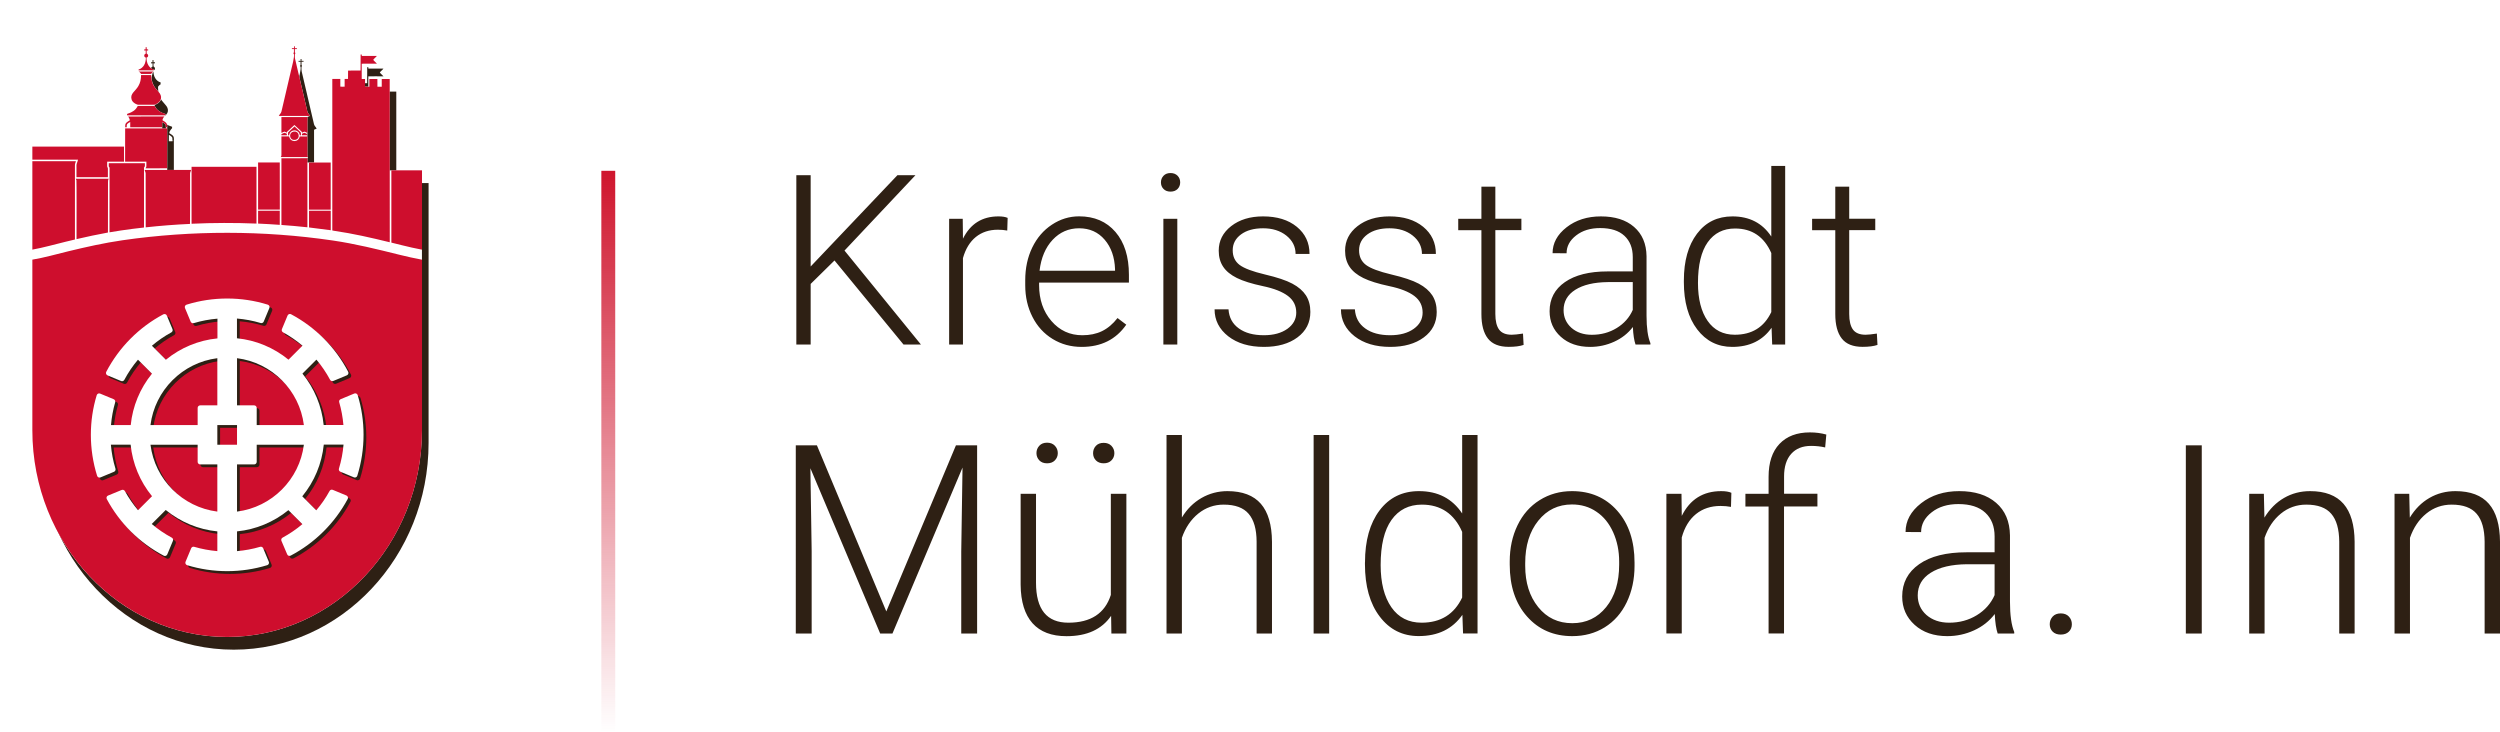 <svg version="1.1" xmlns="http://www.w3.org/2000/svg" xmlns:xlink="http://www.w3.org/1999/xlink" x="0px" y="0px" width="4520.7px" height="1323.3px" viewBox="0 0 4520.7 1323.3" style="enable-background:new 0 0 4520.7 1323.3;" xml:space="preserve">
<style type="text/css">
	.st0{fill-rule:evenodd;clip-rule:evenodd;fill:#2E2014;filter:url(#AI_GaußscherWeichzeichner_7);}
	.st1{fill-rule:evenodd;clip-rule:evenodd;fill:#FFFFFF;}
	.st2{fill-rule:evenodd;clip-rule:evenodd;fill:#CE0E2D;}
	.st3{fill:#2E2014;}
	.st4{fill:url(#SVGID_1_);}
</style>
<filter id="AI_GaußscherWeichzeichner_7">
	<feGaussianBlur stdDeviation="7"></feGaussianBlur>
</filter>
<g id="Shadow">
	<path class="st0" d="M567.9,314.6L567.9,314.6v-5.1l1.2-1.9l-1.3-0.5h1.3c-0.4-1.6-1.1-1.7-1.2-3.5l0-0.1V281l0-11.3h0l0-2h0l0-0.3
		v-4.3h0l0-28.5l4.7-2c-1.5-3.1-4.1-4.8-4.8-8l-4.1-17.6c-6.1-25.7-11.9-51.9-18.1-77.5c-0.6-2.5-0.4-5.6-0.4-8.4
		c0.4-1.6,2-1.4,0-3.5v-5.9l3.7-0.1l0-1.5l-3.7,0l0-3.4h-1.6l0,3.3l-3.7,0.1l-0.1,1.5h3.7c0,1.7,0.1,3.6,0,5.3
		c-0.1,1.9-0.5,0.5-0.8,1.9c-0.3,1,0.2,1.2,0.7,1.8c1.7,3.6-3.9,24.8-5.1,29.6L521,224.4c-0.8,3.7-3.8,5.4-4.8,8.2l4.7,2.1l0,28.5h0
		v2.7c0,0.2,0,0.5,0,1l0,0.1l0,2.8h0l0,33.5v0.1v0c0,2-0.7,1.9-1.1,3.6h0.4l-0.4,0.5l1.1,2v5.1v2.3h-2.9v0l-39.2,0v7.7h-2.9v0
		l-117.4,0v5.7h-1h-43.1v0v-42.1v-32.9h0v-2l-2.5,0c-0.6-3.4,0.8-3.8-1.7-6.3c-1-1-3.6-2.8-4.8-3.2l0,9.5l-2.6,0h2.6v2.1h6.6v-2h2.5
		c0-4.1,0.1-6.1-2.2-8.4c-1.1-1.1-4.4-3.3-6.2-4.2c0.1-2.7,2-5.4,3.2-6.9l1.9-2.1h-69.1l69.1,0l0-2.6c-4.2-1.3-8.3-3-11.5-5.3
		c-3.8-2.7-5.3-4.7-7.8-9.1h0v-2.1c0.7-0.1,1.2-0.4,2.5-1c10.8-5.1,12.2-14.6,4.3-22.7l-5.6-6.6c-2.7-3.6-4.8-7.6-6-12.3
		c-1.3-5.3-0.9-9.1-1.3-11v-2.1h-0.2c0.6-0.2,0.7-1.2,2.1-2.5c0.5-0.5,2-1.7,2.7-1.9v-2.1h-27.4l27.4,0l0.1-1.5
		c-4.2-1-7.4-4-9.7-7.5c-2.4-3.8-3.4-8.8-3.5-14.1c1.6-0.3,3-1.5,3-3.4c0-1.4-0.7-2.6-1.7-3.2c-1.5-0.9-1-0.6-1-6.3h2.7v-1.9
		c-3.3,0-2.8,0.7-2.7-4h-1.8l0,3.9l-2.6,0.1l-0.1,1.9l2.8,0l0,5.8c-0.7,0.5-2.8,1.1-2.7,3.7c0,1.9,1.4,3,3,3.5
		c0,5.1-1.2,10.3-3.4,13.9c-1.8,3-5.5,6.6-9.8,7.6l0,1.5v2.1h0.2c1.3,0.6,3.7,2.6,4.3,4.5v2.1h18.4l-18.3,0
		c-0.2,8.2-1.5,13.8-4.9,19.9c-5.3,9.3-15.2,13.5-12.4,23.7c0.9,3.5,3,5.5,5.2,7.1c1.3,0.9,2.5,1.6,4,2.2c1,0.4,1.6,0.6,2.1,0.7H261
		v2.2c-2.6,4.5-4,6.5-7.8,9.1c-6,4.1-9.3,4.1-11.5,5.4l0,2.5l1.9,2.1c1.2,1.1,2.8,4.2,3.2,6.6l-3.3,2.1c-1.1,0.7-2.2,1.5-3,2.3
		c-2.3,2.3-2.2,4.3-2.2,8.3l2.7,0h-2.7v2.1l0,32.9h-2.1H71.7h-1.3v23.6h1.3v2.8h-1.3v148.2v11.6l1.3-0.2v18.1l-1.3,0.2V801
		c0,205.6,158.5,373.8,352.3,373.8c193.8,0,352.3-168.2,352.3-373.8v-285v-23.3v-18.2V331h-58.4l0-165.3l-14.4,0l0,14l-7.8,0
		l-0.1-14l-14.5,0l0,14l-7.8-0.1l0-13.9l-6,0l0-27.6c7.8-0.3,19.1-0.1,27.3,0c-0.7-1.3-5.3-5.1-6.5-7c1.5-2.3,5.6-5.3,6.5-7l-27.2,0
		l-0.1-2.6l-2,0l-0.1,29c-3.2,0-20.9-0.2-22.6,0.1l-0.1,15l-6.1,0l0,14c-2.2,0-6,0.2-7.8-0.1l0-13.9l-14.5,0v151.2H610v0h-39.3v0
		h-2.9V314.6L567.9,314.6z M241,255.2h6.4v-2.1l0-9.5c-1.2,0.3-4.1,2.4-4.8,3c-1.7,1.5-1.6,3.5-1.6,6.5V255.2L241,255.2z"></path>
</g>
<g id="Background">
	<path class="st1" d="M555.9,291.6L555.9,291.6v-5.1l1.2-1.9l-1.3-0.5h1.3c-0.4-1.6-1.1-1.7-1.2-3.5l0-0.1V258l0-11.3h0l0-2h0l0-0.3
		v-4.3h0l0-28.5l4.7-2c-1.5-3.1-4.1-4.8-4.8-8l-4.1-17.6c-6.1-25.7-11.9-51.9-18.1-77.5c-0.6-2.5-0.4-5.6-0.4-8.4
		c0.4-1.6,2-1.4,0-3.5v-5.9l3.7-0.1l0-1.5l-3.7,0l0-3.4h-1.6l0,3.3l-3.7,0.1l-0.1,1.5h3.7c0,1.7,0.1,3.6,0,5.3
		c-0.1,1.9-0.5,0.5-0.8,1.9c-0.3,1,0.2,1.2,0.7,1.8c1.7,3.6-3.9,24.8-5.1,29.6L509,201.4c-0.8,3.7-3.8,5.4-4.8,8.2l4.7,2.1l0,28.5h0
		v2.7c0,0.2,0,0.5,0,1l0,0.1l0,2.8h0l0,33.5v0.1v0c0,2-0.7,1.9-1.1,3.6h0.4l-0.4,0.5l1.1,2v5.1v2.3h-2.9v0l-39.2,0v7.7h-2.9v0
		l-117.4,0v5.7h-1h-43.1v0v-42.1v-32.9h0v-2l-2.5,0c-0.6-3.4,0.8-3.8-1.7-6.3c-1-1-3.6-2.8-4.8-3.2l0,9.5l-2.6,0h2.6v2.1h6.6v-2h2.5
		c0-4.1,0.1-6.1-2.2-8.4c-1.1-1.1-4.4-3.3-6.2-4.2c0.1-2.7,2-5.4,3.2-6.9l1.9-2.1h-69.1l69.1,0l0-2.6c-4.2-1.3-8.3-3-11.5-5.3
		c-3.8-2.7-5.3-4.7-7.8-9.1h0v-2.1c0.7-0.1,1.2-0.4,2.5-1c10.8-5.1,12.2-14.6,4.3-22.7l-5.6-6.6c-2.7-3.6-4.8-7.6-6-12.3
		c-1.3-5.3-0.9-9.1-1.3-11v-2.1h-0.2c0.6-0.2,0.7-1.2,2.1-2.5c0.5-0.5,2-1.7,2.7-1.9v-2.1h-27.4l27.4,0l0.1-1.5
		c-4.2-1-7.4-4-9.7-7.5c-2.4-3.8-3.4-8.8-3.5-14.1c1.6-0.3,3-1.5,3-3.4c0-1.4-0.7-2.6-1.7-3.2c-1.5-0.9-1-0.6-1-6.3h2.7v-1.9
		c-3.3,0-2.8,0.7-2.7-4h-1.8l0,3.9l-2.6,0.1l-0.1,1.9l2.8,0l0,5.8c-0.7,0.5-2.8,1.1-2.7,3.7c0,1.9,1.4,3,3,3.5
		c0,5.1-1.2,10.3-3.4,13.9c-1.8,3-5.5,6.6-9.8,7.6l0,1.5v2.1h0.2c1.3,0.6,3.7,2.6,4.3,4.5v2.1h18.4l-18.3,0
		c-0.2,8.2-1.5,13.8-4.9,19.9c-5.3,9.3-15.2,13.5-12.4,23.7c0.9,3.5,3,5.5,5.2,7.1c1.3,0.9,2.5,1.6,4,2.2c1,0.4,1.6,0.6,2.1,0.7H249
		v2.2c-2.6,4.5-4,6.5-7.8,9.1c-6,4.1-9.3,4.1-11.5,5.4l0,2.5l1.9,2.1c1.2,1.1,2.8,4.2,3.2,6.6l-3.3,2.1c-1.1,0.7-2.2,1.5-3,2.3
		c-2.3,2.3-2.2,4.3-2.2,8.3l2.7,0h-2.7v2.1l0,32.9h-2.1H59.7h-1.3v23.6h1.3v2.8h-1.3v148.2v11.6l1.3-0.2v18.1l-1.3,0.2V778
		c0,205.6,158.5,373.8,352.3,373.8c193.8,0,352.3-168.2,352.3-373.8v-285v-23.3v-18.2V308h-58.4l0-165.3l-14.4,0l0,14l-7.8,0
		l-0.1-14l-14.5,0l0,14l-7.8-0.1l0-13.9l-6,0l0-27.6c7.8-0.3,19.1-0.1,27.3,0c-0.7-1.3-5.3-5.1-6.5-7c1.5-2.3,5.6-5.3,6.5-7l-27.2,0
		l-0.1-2.6l-2,0l-0.1,29c-3.2,0-20.9-0.2-22.6,0.1l-0.1,15l-6.1,0l0,14c-2.2,0-6,0.2-7.8-0.1l0-13.9l-14.5,0v151.2H598v0h-39.3v0
		h-2.9V291.6L555.9,291.6z M229,232.2h6.4v-2.1l0-9.5c-1.2,0.3-4.1,2.4-4.8,3c-1.7,1.5-1.6,3.5-1.6,6.5V232.2L229,232.2z"></path>
</g>
<g id="Ebene_2">
	<path class="st2" d="M287.4,200.7c3.2,2.3,7.4,3.9,11.5,5.3l0,2.6l-69.1,0l0-2.5c2.2-1.3,5.4-1.3,11.5-5.4c3.8-2.6,5.2-4.6,7.8-9.1
		l30.6,0C282,195.9,283.6,198,287.4,200.7L287.4,200.7z M231.6,210.7l65.4-0.1c-1.1,1.6-3.1,4.2-3.2,6.9c1.9,0.9,5.1,3.1,6.2,4.2
		c2.3,2.3,2.2,4.3,2.2,8.4l-2.5,0c-0.6-3.4,0.8-3.8-1.7-6.3c-1-1-3.6-2.8-4.8-3.2l0,9.5c-18.7,0-39.1,0.2-57.7,0l0-9.5
		c-1.2,0.3-4.1,2.4-4.8,3c-1.7,1.5-1.6,3.5-1.6,6.5l-2.7,0c0-4.1-0.1-6,2.2-8.3c0.8-0.8,1.8-1.6,3-2.3l3.3-2.1
		C234.4,215,232.8,211.8,231.6,210.7L231.6,210.7z M226.3,232.2l75.9,0l0,72.1l-39,0.1c0.3-2.4,1.5,0,1.5-5.1c0-2.3,0.1-4.7,0-6.9
		l-38.5,0L226.3,232.2L226.3,232.2z M224.2,265.1l0.1,27.2h-30.5c-0.1,2.4,0,4.8,0,7.2c0,5.4,1.3,1.2,1.3,6c0,5,0,9.9,0,14.9
		l-56.8,0c0-5.7,0-11.5,0-17.2c0-3.2-0.3-5,0.7-7.9c0.4-1.3,2.1-5.5,2.1-6.6H58.5v-23.6H224.2L224.2,265.1z M196.7,295.1l65.3,0
		l0,4.6c0,2.6-1.5,1.9-1.6,3.9c-0.1,1.8,0,3.8,0,5.6l0,102.2c-13.8,1.5-27.6,3.3-41.3,5.3c-7.1,1-14.1,2.1-21.1,3.4
		c-0.1-39.3,0.1-71.7,0.1-112.2c0-1.3,0.1-3.2,0-4.4c-0.1-1.5-1.5-1.6-1.5-3.2L196.7,295.1L196.7,295.1z M263.5,411.1
		c0.1-33.9-0.1-52.7-0.1-89.1c0-2.8,0-5.6,0-8.3c0-1.9-1.4-4.5-1.9-6.4l84,0c-0.1,2-1.8,3.9-1.8,6.4l0,58.8
		c0,17.4-0.1,21.1-0.1,32.4C316.7,406.1,290,408.2,263.5,411.1L263.5,411.1z M346.4,404.6V301.6l117.4,0v102.7
		C424.7,402.7,385.5,402.8,346.4,404.6L346.4,404.6z M466.7,404.3v-23.2l39.2,0l0,25.5C492.9,405.6,479.8,404.9,466.7,404.3
		L466.7,404.3z M508.9,406.8l0-120.6l47-0.1V411C540.2,409.3,524.6,407.9,508.9,406.8L508.9,406.8z M558.8,411.3v-30.2l39.3,0
		l0,35.2C585,414.5,571.9,412.8,558.8,411.3L558.8,411.3z M600.9,416.7v-274l14.5,0l0,13.9c1.8,0.4,5.6,0.1,7.8,0.1l0-14l6.1,0
		l0.1-15c1.7-0.3,19.4-0.2,22.6-0.1l0.1-29l2,0l0.1,2.6l27.2,0c-0.9,1.6-5,4.6-6.5,7c1.2,1.9,5.8,5.6,6.5,7c-8.1,0-19.5-0.2-27.3,0
		l0,27.6l6,0l0,13.9l7.8,0.1l0-14l14.5,0l0.1,14l7.8,0l0-14l14.4,0l0.1,295.3c-33.6-8.2-65.9-15.7-101.1-20.8L600.9,416.7
		L600.9,416.7z M707.7,438.7l0-130.7l55.4,0v131.8v11.7c-12.3-2.3-24.4-5.1-36.5-8.1L707.7,438.7L707.7,438.7z M763.1,469.6V778
		c0,205.6-158.5,373.8-352.3,373.8C217,1151.8,58.5,983.6,58.5,778V469.5c21.8-3.6,43.2-9.8,64.6-15c32.6-7.9,65.5-15.3,98.8-20.1
		c124.9-18,254.4-17.9,379.3,0.4c41.1,6,81,15.9,121.2,25.9C735.8,464,749.4,467.1,763.1,469.6L763.1,469.6z M58.5,451.4v-11.6
		V291.5l78.7,0c-0.4,2.9-1.7,3.5-1.7,7.5v134.1c-5.6,1.3-11.1,2.6-16.7,4C99.6,441.8,78.4,447.8,58.5,451.4L58.5,451.4z
		 M138.4,432.4c0.1-25,0.2-105.2-0.2-106.4c-0.3-1-0.8-1.7-1.1-2.8h59.4c-0.9,3.4-1.2,0.7-1.2,6.1c0,32.9-0.2,59.6-0.1,91.2
		C176.2,424,157.2,428,138.4,432.4L138.4,432.4z M551.7,184l4.1,17.6c0.7,3.2,3.3,4.9,4.8,8h-56.4c1.1-2.8,4-4.5,4.8-8.2l17.3-74.1
		c1.2-4.8,6.8-26,5.1-29.6c-0.6-0.6-1-0.8-0.7-1.8c0.3-1.3,0.7,0,0.8-1.9c0.1-1.7,0-3.6,0-5.3h-3.7l0.1-1.5l3.7-0.1l0-3.3h1.6l0,3.4
		l3.7,0l0,1.5l-3.7,0.1v5.9c2,2.1,0.4,1.8,0,3.5c0,2.8-0.3,5.8,0.4,8.4C539.7,132.1,545.6,158.3,551.7,184L551.7,184z M508.9,211.7
		l47,0l0,28.5c-1,0-3.4-1.5-4.7-2c-1.3-0.5-3.6,1.2-5.1,1.7c0-1.5-0.6-1.9-2.9-3.9c-1.2-1.1-2.3-2-3.6-3.3l-7.2-6.7
		c-1.2,0.7-10.6,10.1-12.4,11.6c-1,0.8-1.3,0.7-1.3,2.3c-1.3-0.4-3.7-2.2-4.9-1.8c-1.4,0.4-3.6,2-4.9,2.1L508.9,211.7L508.9,211.7z
		 M510.2,241.9c1-0.5,1.9-0.8,2.9-1.3c2.1-1,1.8,0,5.6,1.4l0,2.6l-9.9,0C508.9,242.6,508.5,242.7,510.2,241.9L510.2,241.9z
		 M550.9,240.2c1,0.3,3.9,1.7,4.8,2.3l0.1,2.1h-9.8l0-2.7c0.8-0.3,1.6-0.7,2.4-1C549.3,240.6,550.1,240,550.9,240.2L550.9,240.2z
		 M268.4,118.2c2.2,3.5,5.5,6.4,9.7,7.5l-0.1,1.5l-27.4,0l0-1.5c4.3-1,7.9-4.6,9.8-7.6c2.2-3.6,3.4-8.8,3.4-13.9
		c-1.6-0.5-2.9-1.5-3-3.5c-0.1-2.6,2-3.2,2.7-3.7l0-5.8l-2.8,0l0.1-1.9l2.6-0.1l0-3.9h1.8c0,4.7-0.6,4,2.7,4v1.9h-2.7
		c0,5.8-0.5,5.5,1,6.3c1,0.6,1.8,1.8,1.7,3.2c0,1.9-1.4,3.1-3,3.4C265,109.4,266,114.4,268.4,118.2L268.4,118.2z M250.6,129.3
		l27.3,0c-0.7,0.2-2.2,1.5-2.7,1.9c-1.4,1.3-1.5,2.4-2.1,2.5l-18.1,0C254.4,131.9,252,129.8,250.6,129.3L250.6,129.3z M541.2,236.8
		c3.6,3.2,3,2.8,2.9,7.9h-1.8c-0.9-2.9-1.3-4.7-3.1-6.3c-6-5.4-15.4-2.3-16.4,6.3l-1.9,0c0-6-0.5-4.7,1.5-6.5
		c0.6-0.5,0.8-0.8,1.4-1.4l8.8-8.1L541.2,236.8L541.2,236.8z M524.8,247c-1.9-10.5,13.6-12.7,15.2-3
		C541.8,254.4,526.5,256.5,524.8,247L524.8,247z M542,246.8l13.9-0.1l0,33.6c0,2,0.7,2.1,1.2,3.7h-49.3c0.5-1.7,1.1-1.6,1.1-3.8
		l0-33.5l13.9-0.1C524.9,258,540,257.8,542,246.8L542,246.8z M255.1,135.8l18.3,0c0.4,1.9,0,5.7,1.3,11c1.2,4.7,3.2,8.7,6,12.3
		l5.6,6.6c7.9,8,6.4,17.6-4.3,22.7c-2.4,1.1-2.2,1-5.1,1h-24.8c-2.9,0-2.8,0.2-5.1-0.8c-1.5-0.6-2.7-1.3-4-2.2
		c-2.2-1.6-4.3-3.6-5.2-7.1c-2.7-10.2,7.1-14.3,12.4-23.7C253.6,149.7,255,144,255.1,135.8L255.1,135.8z M558.7,293.9H598l0,85.2
		l-1,0h-38.3v-84.8L558.7,293.9L558.7,293.9z M505.9,293.8L506,379l-39.3,0l0-85.2L505.9,293.8L505.9,293.8z"></path>
</g>
<g id="Rad_Schatten">
	<path class="st0" d="M342.4,555.9c23.8-7.4,48.5-11.1,73.4-11.1c24.9,0,49.6,3.7,73.4,11.1c1.3,0.4,2.2,1.2,2.8,2.4
		c0.6,1.2,0.6,2.5,0.1,3.7l-10.2,24.5c-0.9,2.2-3.3,3.3-5.6,2.6c-13.9-4.2-28.3-6.9-42.8-8.1v35.7c34.2,3.4,66.5,16.9,93.2,38.7
		l25.3-25.3c-10.9-9.2-22.7-17.3-35.2-24.2c-2.1-1.1-2.9-3.6-2-5.8l10.2-24.5c0.5-1.2,1.4-2.1,2.7-2.6c1.3-0.5,2.5-0.4,3.7,0.3
		c44,23.4,80.2,59.8,103.2,104c0.6,1.2,0.7,2.4,0.2,3.7c-0.5,1.3-1.3,2.2-2.6,2.7l-24.5,10.2c-2.2,0.9-4.7,0-5.8-2.1
		c-6.9-13-15.3-25.2-24.7-36.5l-25.3,25.3c21.6,26.6,35,58.8,38.4,92.9h35.7c-1.2-13.9-3.7-27.7-7.6-41.2c-0.7-2.3,0.5-4.6,2.7-5.5
		l24.6-10.2c1.2-0.5,2.5-0.5,3.7,0.1c1.2,0.6,2,1.5,2.4,2.8c7.1,23.3,10.6,47.4,10.6,71.7c0,25.1-3.8,50.1-11.3,74.1
		c-0.4,1.3-1.2,2.2-2.4,2.8c-1.2,0.6-2.5,0.6-3.7,0.1l-24.5-10.2c-2.2-0.9-3.3-3.3-2.6-5.6c4.3-14.1,7.1-28.7,8.3-43.4h-35.7
		c-3.5,34.4-17,66.8-38.9,93.5l25.3,25.3c9.2-10.8,17.3-22.5,24.1-35c1.1-2.1,3.6-2.9,5.8-2l24.6,10.2c1.2,0.5,2.1,1.4,2.6,2.7
		c0.5,1.3,0.4,2.5-0.3,3.7c-23.3,43.5-59.3,79.3-103,102.3c-1.2,0.6-2.4,0.7-3.7,0.3c-1.3-0.5-2.2-1.3-2.7-2.6L513.9,983
		c-0.9-2.2,0-4.7,2.1-5.8c12.7-6.9,24.8-15.1,35.8-24.4l-25.3-25.3c-26.6,21.6-58.8,35-92.9,38.4v35.7c14.2-1.2,28.2-3.8,41.8-7.8
		c2.3-0.7,4.6,0.5,5.5,2.6l10.2,24.5c0.5,1.2,0.5,2.5-0.1,3.7c-0.6,1.2-1.5,2-2.8,2.4c-23.5,7.2-47.9,10.8-72.4,10.8
		c-24.5,0-49-3.6-72.4-10.8c-1.3-0.4-2.2-1.2-2.8-2.4c-0.6-1.2-0.6-2.5-0.1-3.7l10.2-24.5c0.9-2.2,3.3-3.3,5.5-2.6
		c13.6,4,27.7,6.6,41.8,7.8v-35.7c-34.3-3.4-66.6-16.9-93.3-38.7l-25.3,25.3c11.2,9.5,23.3,17.8,36.2,24.7c2.1,1.1,3,3.6,2.1,5.8
		l-10.2,24.5c-0.5,1.2-1.4,2.1-2.7,2.6c-1.3,0.5-2.5,0.4-3.7-0.3c-43.7-23-79.7-58.7-103-102.3c-0.6-1.2-0.7-2.4-0.3-3.7
		c0.5-1.3,1.3-2.2,2.6-2.7L225,891c2.2-0.9,4.6,0,5.8,2c6.8,12.3,14.8,23.9,23.8,34.6l25.3-25.3c-21.8-26.6-35.2-58.9-38.7-93.2
		h-35.7c1.2,14.7,4,29.3,8.3,43.4c0.7,2.3-0.4,4.7-2.6,5.6l-24.5,10.2c-1.2,0.5-2.5,0.5-3.7-0.1c-1.2-0.6-2-1.5-2.4-2.8
		c-7.5-24-11.3-49-11.3-74.1c0-24.3,3.5-48.5,10.6-71.7c0.4-1.3,1.2-2.2,2.4-2.8c1.2-0.6,2.5-0.6,3.7-0.1l24.6,10.2
		c2.2,0.9,3.3,3.3,2.7,5.5c-3.9,13.4-6.4,27.2-7.6,41.2h35.7c3.4-34.1,16.8-66.3,38.4-92.9l-25.3-25.3
		c-9.5,11.2-17.8,23.5-24.7,36.5c-1.1,2.1-3.6,3-5.8,2.1l-24.5-10.2c-1.2-0.5-2.1-1.4-2.6-2.7c-0.5-1.3-0.4-2.5,0.2-3.7
		c23.1-44.2,59.2-80.6,103.2-104c1.2-0.6,2.4-0.7,3.7-0.3c1.3,0.5,2.2,1.3,2.7,2.6l10.2,24.5c0.9,2.2,0,4.7-2,5.8
		c-12.5,6.8-24.3,14.9-35.2,24.2l25.3,25.3c26.6-21.8,58.9-35.2,93.2-38.6v-35.7c-14.5,1.2-28.8,3.9-42.8,8.1
		c-2.3,0.7-4.7-0.5-5.6-2.6L339.5,562c-0.5-1.2-0.5-2.5,0.1-3.7C340.2,557.1,341.1,556.3,342.4,555.9L342.4,555.9z M367,738h31
		v-85.3c-63,8-112.9,57.9-120.9,120.9h85.3v-31C362.4,740.1,364.5,738,367,738L367,738z M469.2,742.6v31h85.3
		c-8-63-57.9-112.9-120.9-120.9V738h31C467.1,738,469.2,740.1,469.2,742.6L469.2,742.6z M464.6,844.8h-31v85.3
		c63-8,112.9-57.9,120.9-120.9h-85.3v31C469.2,842.7,467.1,844.8,464.6,844.8L464.6,844.8z M362.4,840.2v-31h-85.3
		c8,63,57.9,112.9,120.9,120.9v-85.3h-31C364.5,844.8,362.4,842.7,362.4,840.2L362.4,840.2z M398,773.6v35.6h35.6v-35.6H398
		L398,773.6z"></path>
</g>
<g id="Rad">
	<path class="st1" d="M337.4,550.9c23.8-7.4,48.5-11.1,73.4-11.1c24.9,0,49.6,3.7,73.4,11.1c1.3,0.4,2.2,1.2,2.8,2.4
		c0.6,1.2,0.6,2.5,0.1,3.7l-10.2,24.5c-0.9,2.2-3.3,3.3-5.6,2.6c-13.9-4.2-28.3-6.9-42.8-8.1v35.7c34.2,3.4,66.5,16.9,93.2,38.7
		l25.3-25.3c-10.9-9.2-22.7-17.3-35.2-24.2c-2.1-1.1-2.9-3.6-2-5.8l10.2-24.5c0.5-1.2,1.4-2.1,2.7-2.6c1.3-0.5,2.5-0.4,3.7,0.3
		c44,23.4,80.2,59.8,103.2,104c0.6,1.2,0.7,2.4,0.2,3.7c-0.5,1.3-1.3,2.2-2.6,2.7l-24.5,10.2c-2.2,0.9-4.7,0-5.8-2.1
		c-6.9-13-15.3-25.2-24.7-36.5l-25.3,25.3c21.6,26.6,35,58.8,38.4,92.9h35.7c-1.2-13.9-3.7-27.7-7.6-41.2c-0.7-2.3,0.5-4.6,2.7-5.5
		l24.6-10.2c1.2-0.5,2.5-0.5,3.7,0.1c1.2,0.6,2,1.5,2.4,2.8c7.1,23.3,10.6,47.4,10.6,71.7c0,25.1-3.8,50.1-11.3,74.1
		c-0.4,1.3-1.2,2.2-2.4,2.8c-1.2,0.6-2.5,0.6-3.7,0.1l-24.5-10.2c-2.2-0.9-3.3-3.3-2.6-5.6c4.3-14.1,7.1-28.7,8.3-43.4h-35.7
		c-3.5,34.4-17,66.8-38.9,93.5l25.3,25.3c9.2-10.8,17.3-22.5,24.1-35c1.1-2.1,3.6-2.9,5.8-2l24.6,10.2c1.2,0.5,2.1,1.4,2.6,2.7
		c0.5,1.3,0.4,2.5-0.3,3.7c-23.3,43.5-59.3,79.3-103,102.3c-1.2,0.6-2.4,0.7-3.7,0.3c-1.3-0.5-2.2-1.3-2.7-2.6L508.9,978
		c-0.9-2.2,0-4.7,2.1-5.8c12.7-6.9,24.8-15.1,35.8-24.4l-25.3-25.3c-26.6,21.6-58.8,35-92.9,38.4v35.7c14.2-1.2,28.2-3.8,41.8-7.8
		c2.3-0.7,4.6,0.5,5.5,2.6l10.2,24.5c0.5,1.2,0.5,2.5-0.1,3.7c-0.6,1.2-1.5,2-2.8,2.4c-23.5,7.2-47.9,10.8-72.4,10.8
		c-24.5,0-49-3.6-72.4-10.8c-1.3-0.4-2.2-1.2-2.8-2.4c-0.6-1.2-0.6-2.5-0.1-3.7l10.2-24.5c0.9-2.2,3.3-3.3,5.5-2.6
		c13.6,4,27.7,6.6,41.8,7.8v-35.7c-34.3-3.4-66.6-16.9-93.3-38.7l-25.3,25.3c11.2,9.5,23.3,17.8,36.2,24.7c2.1,1.1,3,3.6,2.1,5.8
		l-10.2,24.5c-0.5,1.2-1.4,2.1-2.7,2.6c-1.3,0.5-2.5,0.4-3.7-0.3c-43.7-23-79.7-58.7-103-102.3c-0.6-1.2-0.7-2.4-0.3-3.7
		c0.5-1.3,1.3-2.2,2.6-2.7L220,886c2.2-0.9,4.6,0,5.8,2c6.8,12.3,14.8,23.9,23.8,34.6l25.3-25.3c-21.8-26.6-35.2-58.9-38.7-93.2
		h-35.7c1.2,14.7,4,29.3,8.3,43.4c0.7,2.3-0.4,4.7-2.6,5.6l-24.5,10.2c-1.2,0.5-2.5,0.5-3.7-0.1c-1.2-0.6-2-1.5-2.4-2.8
		c-7.5-24-11.3-49-11.3-74.1c0-24.3,3.5-48.5,10.6-71.7c0.4-1.3,1.2-2.2,2.4-2.8c1.2-0.6,2.5-0.6,3.7-0.1l24.6,10.2
		c2.2,0.9,3.3,3.3,2.7,5.5c-3.9,13.4-6.4,27.2-7.6,41.2h35.7c3.4-34.1,16.8-66.3,38.4-92.9l-25.3-25.3
		c-9.5,11.2-17.8,23.5-24.7,36.5c-1.1,2.1-3.6,3-5.8,2.1l-24.5-10.2c-1.2-0.5-2.1-1.4-2.6-2.7c-0.5-1.3-0.4-2.5,0.2-3.7
		c23.1-44.2,59.2-80.6,103.2-104c1.2-0.6,2.4-0.7,3.7-0.3c1.3,0.5,2.2,1.3,2.7,2.6l10.2,24.5c0.9,2.2,0,4.7-2,5.8
		c-12.5,6.8-24.3,14.9-35.2,24.2l25.3,25.3c26.6-21.8,58.9-35.2,93.2-38.6v-35.7c-14.5,1.2-28.8,3.9-42.8,8.1
		c-2.3,0.7-4.7-0.5-5.6-2.6L334.5,557c-0.5-1.2-0.5-2.5,0.1-3.7C335.2,552.1,336.1,551.3,337.4,550.9L337.4,550.9z M362,733h31
		v-85.3c-63,8-112.9,57.9-120.9,120.9h85.3v-31C357.4,735.1,359.5,733,362,733L362,733z M464.2,737.6v31h85.3
		c-8-63-57.9-112.9-120.9-120.9V733h31C462.1,733,464.2,735.1,464.2,737.6L464.2,737.6z M459.6,839.8h-31v85.3
		c63-8,112.9-57.9,120.9-120.9h-85.3v31C464.2,837.7,462.1,839.8,459.6,839.8L459.6,839.8z M357.4,835.2v-31h-85.3
		c8,63,57.9,112.9,120.9,120.9v-85.3h-31C359.5,839.8,357.4,837.7,357.4,835.2L357.4,835.2z M393,768.6v35.6h35.6v-35.6H393
		L393,768.6z"></path>
</g>
<g id="Ebene_6">
	<path class="st3" d="M1509,471l-43.1,42.4V623H1440V316.8h25.9v165.1l156.9-165.1h32.6l-128.3,136.3L1665.3,623h-31.5L1509,471
		L1509,471z M1821.4,416.9c-5.3-1-11-1.5-17-1.5c-15.7,0-29,4.4-39.8,13.1c-10.8,8.8-18.6,21.5-23.3,38.2V623h-25V395.6h24.6l0.4,36
		c13.4-26.9,34.7-40.3,64.2-40.3c7,0,12.6,0.9,16.6,2.7L1821.4,416.9L1821.4,416.9z M1956,627.3c-19.4,0-36.8-4.7-52.5-14.3
		c-15.6-9.5-27.8-22.8-36.5-39.9c-8.7-17-13.1-36.1-13.1-57.3v-9c0-21.9,4.2-41.6,12.7-59.2c8.5-17.5,20.3-31.3,35.5-41.3
		c15.1-10,31.5-15.1,49.2-15.1c27.6,0,49.5,9.4,65.8,28.3c16.2,18.9,24.3,44.6,24.3,77.4V511H1879v4.8c0,25.8,7.4,47.4,22.2,64.6
		c14.8,17.2,33.4,25.8,55.9,25.8c13.4,0,25.3-2.4,35.6-7.4c10.3-5,19.7-12.9,28.1-23.7l15.8,12C2018,613.9,1991.1,627.3,1956,627.3
		L1956,627.3z M1951.3,412.8c-18.9,0-34.8,7-47.8,20.8c-13,13.9-20.9,32.5-23.7,55.9h136.5v-2.7c-0.7-21.8-7-39.6-18.7-53.3
		C1985.8,419.7,1970.4,412.8,1951.3,412.8L1951.3,412.8z M2128.9,623h-25.2V395.6h25.2V623L2128.9,623z M2099.3,329.8
		c0-4.7,1.6-8.7,4.7-12c3.1-3.2,7.2-4.9,12.6-4.9c5.4,0,9.6,1.7,12.8,4.9c3.2,3.3,4.7,7.3,4.7,12c0,4.7-1.6,8.8-4.7,11.9
		c-3.2,3.2-7.4,4.8-12.8,4.8c-5.3,0-9.5-1.6-12.6-4.8C2100.8,338.5,2099.3,334.5,2099.3,329.8L2099.3,329.8z M2344,565.3
		c0-12.5-5-22.5-15-30.1c-10.1-7.6-25.1-13.6-45.3-17.8c-20.2-4.3-35.9-9.2-47-14.7c-11.1-5.5-19.5-12.3-24.8-20.3
		c-5.4-8-8.1-17.7-8.1-29.1c0-17.9,7.5-32.7,22.5-44.4c15-11.7,34.2-17.6,57.6-17.6c25.3,0,45.7,6.2,61.1,18.8
		c15.3,12.6,23,28.9,23,49.1h-25.2c0-13.3-5.6-24.3-16.7-33.2c-11.1-8.8-25.2-13.2-42.1-13.2c-16.6,0-29.9,3.7-39.9,11.1
		c-10,7.4-15,16.9-15,28.7c0,11.4,4.2,20.2,12.5,26.5c8.3,6.2,23.5,11.9,45.7,17.2c22.1,5.2,38.6,10.7,49.6,16.6
		c11.1,5.9,19.2,13,24.6,21.2c5.3,8.3,8,18.2,8,30c0,19.2-7.8,34.5-23.3,46c-15.5,11.5-35.7,17.2-60.7,17.2
		c-26.5,0-48-6.4-64.5-19.2c-16.4-12.9-24.7-29.1-24.7-48.7h25.2c1,14.8,7.2,26.3,18.7,34.5c11.4,8.3,26.5,12.3,45.3,12.3
		c17.5,0,31.7-3.9,42.5-11.6C2338.6,586.9,2344,577.1,2344,565.3L2344,565.3z M2572.5,565.3c0-12.5-5-22.5-15-30.1
		c-10.1-7.6-25.1-13.6-45.3-17.8c-20.2-4.3-35.9-9.2-47-14.7c-11.1-5.5-19.5-12.3-24.8-20.3c-5.4-8-8.1-17.7-8.1-29.1
		c0-17.9,7.5-32.7,22.5-44.4c15-11.7,34.2-17.6,57.6-17.6c25.3,0,45.7,6.2,61.1,18.8c15.3,12.6,23,28.9,23,49.1h-25.2
		c0-13.3-5.6-24.3-16.7-33.2c-11.1-8.8-25.2-13.2-42.1-13.2c-16.6,0-29.9,3.7-39.9,11.1c-10,7.4-15,16.9-15,28.7
		c0,11.4,4.2,20.2,12.5,26.5c8.3,6.2,23.5,11.9,45.7,17.2c22.1,5.2,38.6,10.7,49.6,16.6c11.1,5.9,19.2,13,24.6,21.2
		c5.3,8.3,8,18.2,8,30c0,19.2-7.8,34.5-23.3,46c-15.5,11.5-35.7,17.2-60.7,17.2c-26.5,0-48-6.4-64.5-19.2
		c-16.4-12.9-24.7-29.1-24.7-48.7h25.2c1,14.8,7.2,26.3,18.7,34.5c11.4,8.3,26.5,12.3,45.3,12.3c17.5,0,31.7-3.9,42.5-11.6
		C2567.2,586.9,2572.5,577.1,2572.5,565.3L2572.5,565.3z M2704,337.4v58.1h47.1v20.7H2704v151.6c0,12.6,2.3,22,6.8,28.2
		c4.6,6.2,12.2,9.3,22.8,9.3c4.2,0,11-0.7,20.4-2.1l1.1,20.5c-6.6,2.3-15.6,3.5-26.9,3.5c-17.2,0-29.8-5-37.6-15
		c-7.9-10-11.8-24.8-11.8-44.3V416.3h-41.9v-20.7h41.9v-58.1H2704L2704,337.4z M2957.5,623c-2.5-7.2-4.2-17.7-4.8-31.7
		c-8.8,11.5-20.1,20.4-33.8,26.6c-13.6,6.2-28.1,9.4-43.4,9.4c-21.8,0-39.6-6.1-53.1-18.3c-13.6-12.2-20.3-27.6-20.3-46.3
		c0-22.1,9.2-39.7,27.6-52.5c18.5-12.9,44.2-19.4,77.1-19.4h45.7v-25.9c0-16.3-5-29.1-15.1-38.5c-10-9.3-24.6-14-43.9-14
		c-17.5,0-32,4.4-43.5,13.4c-11.5,8.9-17.2,19.7-17.2,32.2l-25.3-0.2c0-18,8.4-33.6,25.3-46.8c16.8-13.1,37.5-19.7,62-19.7
		c25.4,0,45.4,6.3,60,19c14.7,12.7,22.3,30.4,22.6,53.1V571c0,22,2.4,38.6,7,49.5v2.5H2957.5L2957.5,623z M2878.5,605.4
		c16.8,0,31.8-4.1,45.1-12.3c13.2-8.1,22.9-19,28.9-32.7v-50.3h-45c-25.1,0.3-44.7,4.9-58.9,13.9c-14.1,8.9-21.2,21.2-21.2,36.8
		c0,12.8,4.7,23.4,14.1,31.9C2851,601.1,2863.3,605.4,2878.5,605.4L2878.5,605.4z M3044.9,507.2c0-35.4,7.9-63.5,23.7-84.5
		c15.8-21,37.2-31.4,64.2-31.4c30.7,0,54.1,12.1,70.2,36.4V300h25.1v323h-23.5l-1.1-30.3c-16.1,23-39.8,34.6-71.1,34.6
		c-26.2,0-47.4-10.6-63.4-31.7c-16.1-21.1-24.1-49.6-24.1-85.5V507.2L3044.9,507.2z M3070.4,511.6c0,29,5.8,51.9,17.4,68.6
		c11.6,16.7,28.1,25.1,49.2,25.1c30.9,0,53-13.6,66-41V457.6c-13-29.6-34.9-44.4-65.6-44.4c-21.2,0-37.6,8.3-49.4,24.9
		C3076.3,454.7,3070.4,479.2,3070.4,511.6L3070.4,511.6z M3343.9,337.4v58.1h47.1v20.7h-47.1v151.6c0,12.6,2.3,22,6.8,28.2
		c4.6,6.2,12.2,9.3,22.8,9.3c4.2,0,11-0.7,20.4-2.1l1.1,20.5c-6.6,2.3-15.6,3.5-26.9,3.5c-17.2,0-29.8-5-37.6-15
		c-7.9-10-11.8-24.8-11.8-44.3V416.3h-41.9v-20.7h41.9v-58.1H3343.9L3343.9,337.4z"></path>
	<path class="st3" d="M1477.2,805.3l125.5,300.3l125.9-300.3h38.3v340.3h-28.7V997.4l2.3-151.9l-126.7,300.1h-22.2l-126.2-298.9
		l2.3,149.8v149.1h-28.7V805.3H1477.2L1477.2,805.3z M2009.2,1113.6c-16.8,24.5-43.7,36.8-80.6,36.8c-27,0-47.5-7.8-61.5-23.4
		c-14-15.7-21.2-38.8-21.5-69.6V892.9h27.8v160.9c0,48.1,19.5,72.2,58.5,72.2c40.4,0,66.1-16.7,76.8-50.2V892.9h28.1v252.7h-27.1
		L2009.2,1113.6L2009.2,1113.6z M1874.2,819.4c0-5.3,1.8-9.7,5.2-13.4c3.4-3.7,8.1-5.5,14-5.5c5.9,0,10.6,1.8,14.1,5.5
		c3.5,3.7,5.3,8.1,5.3,13.4c0,5.1-1.8,9.5-5.3,13.1c-3.5,3.6-8.2,5.3-14.1,5.3c-6,0-10.6-1.8-14-5.3
		C1876,828.9,1874.2,824.5,1874.2,819.4L1874.2,819.4z M1976.6,819.5c0-5.3,1.7-9.6,5.1-13.3c3.4-3.6,8.1-5.4,14-5.4
		c5.9,0,10.6,1.8,14.1,5.4c3.5,3.7,5.3,8.1,5.3,13.3c0,5.1-1.8,9.5-5.3,13c-3.5,3.6-8.2,5.3-14.1,5.3c-5.9,0-10.6-1.8-14-5.3
		C1978.3,829,1976.6,824.6,1976.6,819.5L1976.6,819.5z M2137.3,935.6c9.2-15.2,21-26.8,35.3-35.1c14.3-8.2,30-12.4,46.9-12.4
		c27.1,0,47.3,7.7,60.5,22.9c13.2,15.2,19.9,38.1,20.1,68.7v165.9h-27.8V979.5c-0.1-22.6-4.9-39.4-14.4-50.4
		c-9.4-11.1-24.5-16.6-45.2-16.6c-17.2,0-32.5,5.4-45.9,16.2c-13.3,10.8-23.2,25.4-29.6,43.8v173.1h-27.8V786.6h27.8V935.6
		L2137.3,935.6z M2403.5,1145.6h-28.1V786.6h28.1V1145.6L2403.5,1145.6z M2468.3,1016.9c0-39.3,8.8-70.6,26.3-93.9
		c17.6-23.3,41.3-34.9,71.4-34.9c34.1,0,60.1,13.5,78,40.4V786.6h27.8v358.9h-26.2l-1.2-33.7c-17.9,25.6-44.2,38.4-79,38.4
		c-29.1,0-52.6-11.7-70.4-35.2c-17.9-23.4-26.8-55.1-26.8-95V1016.9L2468.3,1016.9z M2496.6,1021.8c0,32.2,6.5,57.7,19.4,76.3
		c12.9,18.6,31.2,27.9,54.7,27.9c34.4,0,58.9-15.2,73.3-45.5V961.8c-14.4-32.9-38.8-49.3-72.9-49.3c-23.5,0-41.8,9.3-54.9,27.7
		C2503.1,958.6,2496.6,985.8,2496.6,1021.8L2496.6,1021.8z M2730,1015.5c0-24.3,4.7-46.2,14.1-65.6c9.4-19.5,22.7-34.7,40-45.5
		c17.2-10.8,36.7-16.3,58.5-16.3c33.6,0,60.9,11.8,81.8,35.4c20.9,23.6,31.3,54.9,31.3,93.9v5.8c0,24.5-4.8,46.4-14.2,66
		c-9.4,19.5-22.7,34.6-39.8,45.2c-17.1,10.6-36.7,15.9-58.6,15.9c-33.5,0-60.8-11.8-81.7-35.4c-21-23.6-31.4-54.9-31.4-93.9V1015.5
		L2730,1015.5z M2758,1023.3c0,30.2,7.8,55.1,23.5,74.5c15.6,19.4,36.1,29.1,61.6,29.1c25.2,0,45.6-9.7,61.3-29.1
		c15.7-19.4,23.5-45,23.5-76.8v-5.3c0-19.4-3.6-37.1-10.8-53.1c-7.2-16-17.2-28.5-30.2-37.2c-12.9-8.9-27.7-13.2-44.3-13.2
		c-25,0-45.3,9.8-61,29.4c-15.7,19.5-23.6,45.1-23.6,76.8V1023.3L2758,1023.3z M3130.1,916.6c-5.9-1.1-12.2-1.7-18.9-1.7
		c-17.5,0-32.2,4.9-44.3,14.6c-12,9.7-20.7,23.8-25.8,42.4v173.6h-27.8V892.9h27.3l0.5,40c14.8-29.9,38.6-44.8,71.3-44.8
		c7.8,0,14,1,18.4,3L3130.1,916.6L3130.1,916.6z M3198.1,1145.6V915.9h-41.9v-23h41.9v-30.6c0-25.8,6.5-45.7,19.7-59.6
		c13.2-13.9,31.5-20.8,55-20.8c10.6,0,20.5,1.3,29.7,3.9l-2.1,23.3c-7.8-1.8-16.3-2.8-25.4-2.8c-15.5,0-27.4,4.8-36,14.4
		c-8.6,9.6-12.9,23.2-12.9,40.8v31.3h60.3v23H3226v229.7H3198.1L3198.1,1145.6z M3612.4,1145.6c-2.8-8-4.6-19.7-5.3-35.3
		c-9.8,12.8-22.3,22.7-37.6,29.6c-15.2,6.9-31.3,10.4-48.3,10.4c-24.2,0-43.9-6.8-58.9-20.3c-15.1-13.6-22.6-30.7-22.6-51.4
		c0-24.6,10.2-44.1,30.7-58.4c20.5-14.4,49.1-21.5,85.7-21.5h50.7v-28.8c0-18.1-5.6-32.4-16.8-42.8c-11.1-10.4-27.4-15.6-48.7-15.6
		c-19.5,0-35.6,4.9-48.3,14.9c-12.8,9.9-19.1,21.9-19.1,35.8l-28.1-0.2c0-20,9.3-37.3,28.1-52c18.7-14.6,41.6-21.9,68.9-21.9
		c28.2,0,50.4,7,66.7,21.1c16.4,14.1,24.7,33.7,25.1,59v119.6c0,24.5,2.6,42.8,7.7,55v2.8H3612.4L3612.4,1145.6z M3524.6,1126
		c18.7,0,35.3-4.5,50.1-13.6c14.7-9,25.4-21.1,32.1-36.3v-55.8h-50c-27.9,0.3-49.7,5.4-65.5,15.4c-15.7,9.9-23.5,23.5-23.5,40.9
		c0,14.2,5.2,26,15.7,35.4C3494.1,1121.2,3507.8,1126,3524.6,1126L3524.6,1126z M3706.5,1128.8c0-5.4,1.8-10,5.3-13.9
		c3.5-3.8,8.4-5.7,14.6-5.7c6.2,0,11.2,1.9,14.7,5.7c3.6,3.8,5.4,8.5,5.4,13.9c0,5.4-1.8,9.9-5.4,13.4c-3.5,3.5-8.5,5.3-14.7,5.3
		c-6.2,0-11.1-1.8-14.6-5.3C3708.3,1138.7,3706.5,1134.2,3706.5,1128.8L3706.5,1128.8z M3981.4,1145.6h-28.8V805.3h28.8V1145.6
		L3981.4,1145.6z M4093.7,892.9l1,43.1c9.5-15.6,21.3-27.4,35.5-35.6c14.2-8.2,29.8-12.3,47-12.3c27.1,0,47.3,7.7,60.5,22.9
		c13.2,15.2,19.9,38.1,20.1,68.7v165.9H4230V979.5c-0.2-22.6-4.9-39.4-14.4-50.4c-9.4-11.1-24.5-16.6-45.2-16.6
		c-17.3,0-32.6,5.4-45.9,16.2c-13.3,10.8-23.1,25.4-29.5,43.8v173.1h-27.8V892.9H4093.7L4093.7,892.9z M4356.6,892.9l1,43.1
		c9.5-15.6,21.3-27.4,35.5-35.6c14.2-8.2,29.8-12.3,47-12.3c27.1,0,47.3,7.7,60.5,22.9c13.2,15.2,19.9,38.1,20.1,68.7v165.9h-27.8
		V979.5c-0.2-22.6-4.9-39.4-14.4-50.4c-9.4-11.1-24.5-16.6-45.2-16.6c-17.3,0-32.6,5.4-45.9,16.2c-13.3,10.8-23.1,25.4-29.5,43.8
		v173.1H4330V892.9H4356.6L4356.6,892.9z"></path>
	<linearGradient id="SVGID_1_" gradientUnits="userSpaceOnUse" x1="1099.986" y1="1323.312" x2="1099.986" y2="308.893">
		<stop offset="0" style="stop-color:#CF152D;stop-opacity:0"></stop>
		<stop offset="1" style="stop-color:#CF152D"></stop>
	</linearGradient>
	<rect x="1087.4" y="308.9" class="st4" width="25.1" height="1014.4"></rect>
</g>
</svg>